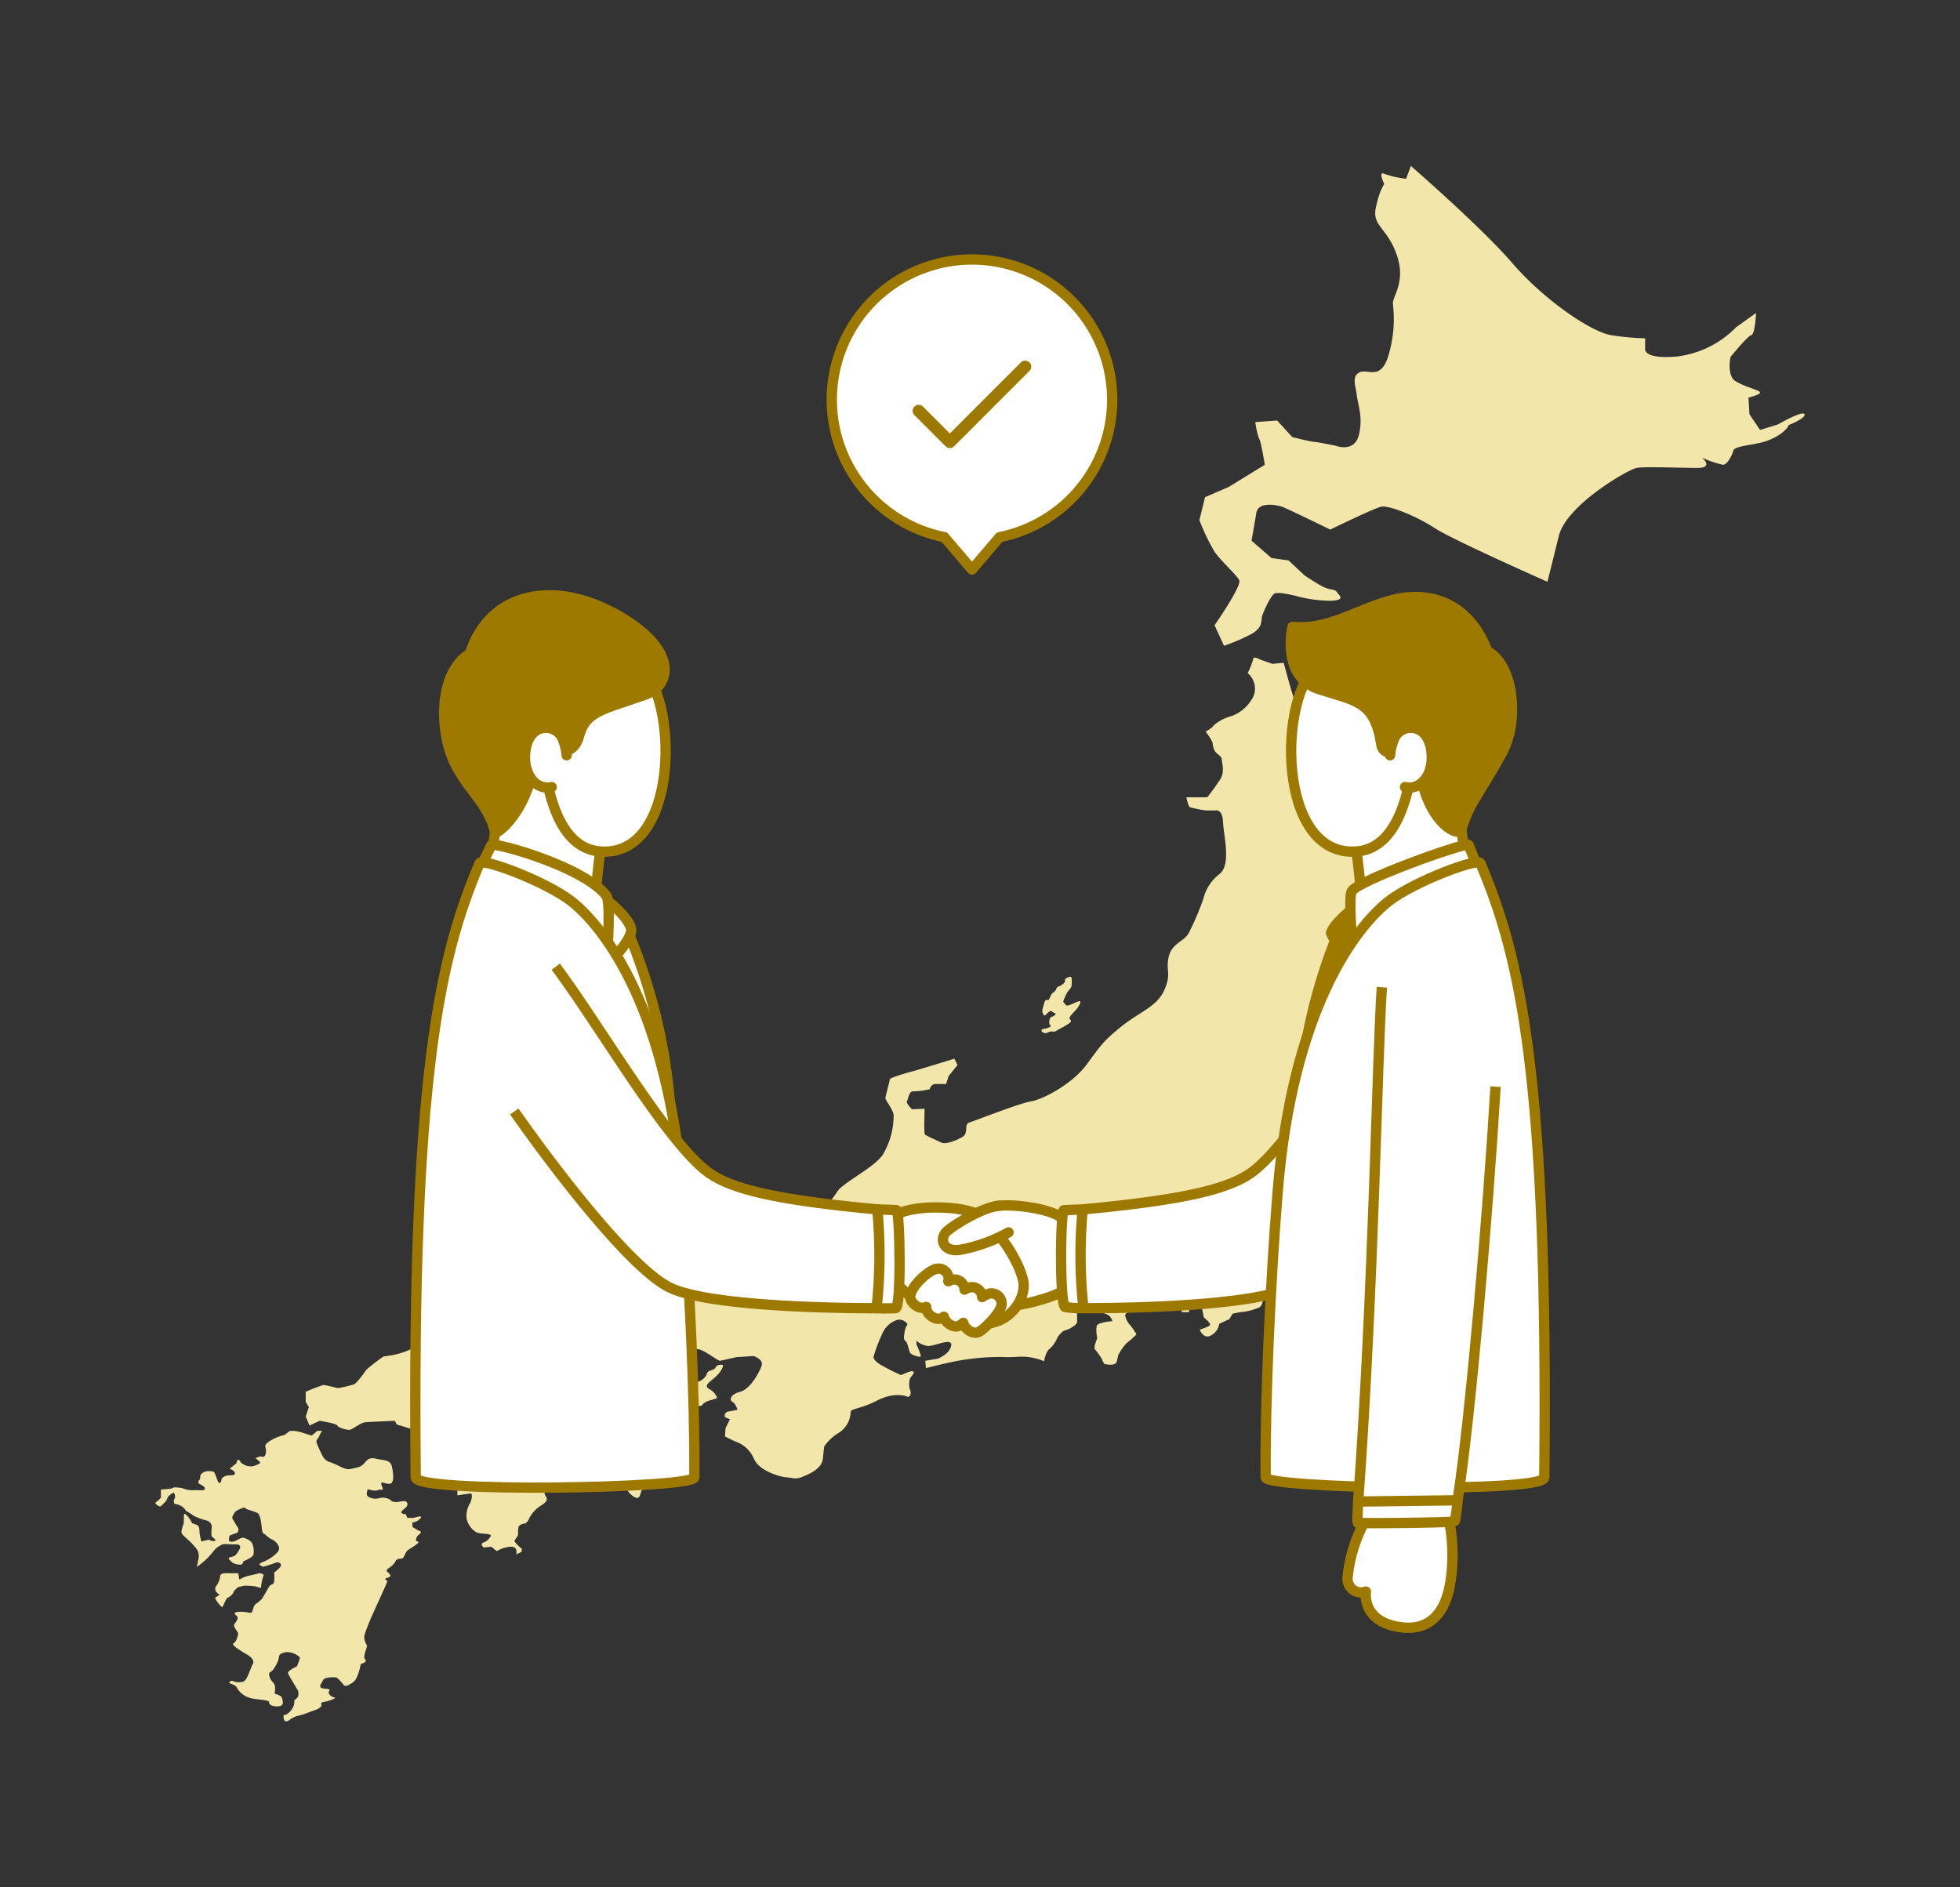 <svg xmlns="http://www.w3.org/2000/svg" xmlns:xlink="http://www.w3.org/1999/xlink" width="380.092" height="366" viewBox="0 0 380.092 366">
  <rect x="0" y="0" width="380.092" height="366" fill="#333333" stroke="none"/>
  <defs>
    <clipPath id="clip-path">
      <rect id="長方形_24188" data-name="長方形 24188" width="319.816" height="301.632" fill="none"/>
    </clipPath>
  </defs>
  <g id="illust_inochi_tsuyomi04" transform="translate(-180 -5589.112)">
    <rect id="長方形_24824" data-name="長方形 24824" width="380.092" height="366" transform="translate(180 5589.112)" fill="#f2f2f2" opacity="0"/>
    <g id="グループ_11317" data-name="グループ 11317" transform="translate(210.138 5621.296)">
      <g id="グループ_11316" data-name="グループ 11316" clip-path="url(#clip-path)">
        <path id="パス_2734" data-name="パス 2734" d="M223.4,209.871c-1.394-.994-4.444-3.05-4.83-5.356-.49-2.966-1.347-3.579-1.1-4.6s1.351-2.044,1.473-2.861-.983.715-.248-1.84.248-2.555,1.963-4.8c1.217-1.591.954-2.621,1.311-3.374a1.7,1.7,0,0,1,.9-.817c1.718-.817,2.7-.408,2.943-1.33a10,10,0,0,0,.245-2.144s.122-1.33.735-4.8-.735-8.281-1.225-10.632a3.485,3.485,0,0,0-.471-1.181h0c-.695-1.09-1.607-1.288-.263-3.927l1.714-3.372a18.021,18.021,0,0,1,3.555-2.453,7.554,7.554,0,0,1,3.8-.309s1.1.82,1.1,1.432,1.963.613,1.963.613l.49-1.43-1.84-1.432.122-1.02.371-1.433-.248-1.348-1.225-.9.49-.715,2.33-.408-.857-1.33s.367-1.327.857-1.327a7.743,7.743,0,0,0,1.347-.207l-.706-2.651-.029-.108,1.229.1,1.347-.409.857-1.531,2.085.1v-1.33l.735-1.123-.612-1.432v-1.33l.612-1.633h1.473l1.1-1.126-.98-1.021.368-.816.612-1.024-.857-1.84-.49.819-.49-1.126a23.1,23.1,0,0,0-.371-4.5,7.254,7.254,0,0,1-.367-2.147s-1.592-.306-1.837-1.633a12,12,0,0,1-.245-1.84v-2.045s-1.21-2.015-2.237-3.519l-.052,0a14.119,14.119,0,0,0-.9-1.208c-.984-1.123-3.436-.1-3.926-1.841l-.49-1.735s-1.6-6.95-.367-10.937a18.9,18.9,0,0,0,1.1-5.927l-1.225.511s.612,1.738-1.6.867a31.353,31.353,0,0,1-4.412-2.2l-.739-.409L224.335,89.1l-.367,1.123-1.837,7.563,3.677-.613,3.433-2.044.857.612,1.228,2.045s-1.473,3.681-1.6,3.987a12.942,12.942,0,0,1-.858,1.327l-3.677-2.657-1.718.408-.735,2.249s-.612,3.987-1.6,1.228-2.327-7.971-2.327-7.971l-2.207.2-2.331-.82s-1.35-.714-1.35-.2a15.482,15.482,0,0,1-1.124,2.846c.1.018.284.171.634.631a3.87,3.87,0,0,1,0,4.7,7.5,7.5,0,0,1-4.045,3.066,8.275,8.275,0,0,0-3.187,1.738c-.123.408-1.535,1.174-1.535,1.174a15.62,15.62,0,0,1,1.29,1.993c.083.277.108.742.234,1.2a.2.2,0,0,0,.024,0,2.348,2.348,0,0,0,.232.561c.367.613,1.347,1.021,1.347,1.634s.616,2.35-.245,3.783a42.079,42.079,0,0,1-2.575,3.575h-4.045s.367,1.841.735,1.943a26.235,26.235,0,0,0,3.065.615h1.84s1.347-.411,1.47,2.246,1.6,8.178-.613,10.019a8.8,8.8,0,0,0-2.892,3.837c-.122.33-.212.651-.295.966a52.435,52.435,0,0,1-2.82,6.641c-.76,1.541-2.77,1.877-3.645,3.852a4.155,4.155,0,0,0-.277.85c-.613,2.759.612,3.17-.861,6.44s-4.657,4.089-8.457,7.154-4.189,4.1-6.746,7.461c-2.823,3.714-8.5,6.641-10.682,6.962-1.585.232-7.081,2.3-10.06,3.411-.878.327-1.537.573-1.818.666-1.225.409,0,2.045-1.47,2.862s-3.31,1.429-4.048,1.02-3.065-1.327-3.187-1.633a22.893,22.893,0,0,1-.044-2.744c.015-1.123.044-2.162.044-2.162l-2.453.1s-1.225-1.228-.98-1.535.368-2.044,1.228-1.942a15.8,15.8,0,0,0,3.188-.408s.245-1.021,1.1-1.021h2.085l.49-1.534,1.718-2.147-.616-1.225s-7.6,2.351-8.089,2.453-4.416,1.225-4.416,1.531-.857,3.273-.857,3.681,1.47,2.147,1.592,3.269a14.855,14.855,0,0,1-2.082,7.665c-1.422,2.117-5.788,4.444-7.873,6.17a4.7,4.7,0,0,0-.958.985c-1.1,1.738-4.045,5.008-3.187,6.746s1.35,2.351,1.35,3.579-2.208,1.02-2.208,1.02.49.817-.979,1.637-2.943.408-3.926,1.123a10.087,10.087,0,0,1-3.922,1.125c-.6.072-.241-.849-.721-1.14-.208-.124-.572-.13-1.242.117-2.2.819-2.943,1.026-2.943,1.026s-1.224-1.231-.734-1.639l1.718-1.432-2.82-1.735s-1.841.816-2.7,1.123a24.541,24.541,0,0,1-3.087.417c-2.56.258-5.741.5-5.741.5s-1.682.592-3.691,1.144c-.357.1-.724.195-1.092.288-2.452.613-7.48,1.541-8.95,1.333a27.826,27.826,0,0,0-7.48.61,9.269,9.269,0,0,1-4.535-.408V213.1H72.916l-.735-.1-4.293,1.891-5.151.459.616,3.066s-2.33,1.942-6.991,5.113-5.272,5.314-7.477,6.232a15.605,15.605,0,0,1-3.792,1c-.439.063-.746.1-.868.129a40.477,40.477,0,0,0-3.31,2.555s-1.718,2.555-2.453,2.861a24.125,24.125,0,0,1-3.065.715s-2.452-.613-2.82-.613a33.959,33.959,0,0,0-3.432,1.327v1.943l.612,1.024-.612,1.837.735,1.738,1.963-.918s3.309.51,3.432.918,1.959.922,2.453.82,2.081-1.33,2.82-1.432,5.885-.306,5.885-.306l.367.714,3.432,1.036,3.188,2.234,1.228-2.759s.49-3.066.49-3.372a6.3,6.3,0,0,1,.245-1.06c.288-.96.792-2.251,1.347-2.519a10.8,10.8,0,0,1,3.555-.714c.371.1-.858,1.636,1.228,2.249l2.085.612a29.577,29.577,0,0,1,5.147-1.327c2.33-.306,3.065-.615,3.558-.2a4.207,4.207,0,0,1,.857,1.123l.98-.511.123-1.432.615-.918,1.47.612,1.84-1.327,1.063-.2,2.125-.411,2.33-.613,1.347.306,1.1.307,2.7.2,1.963-1.225c.245-.511.612-1.126,2.942-2.147.807-.354,1.545-.772,2.255-1.162a8.472,8.472,0,0,1,4.12-1.393c2.33,0,4.538-.306,5.763.2s3.187,2.045,3.558,2.045,3.065-.715,3.432-.715,3.065-.2,3.065-.2a3.709,3.709,0,0,1,.552.222c.579.286,1.365.847,1.04,1.718-.489,1.33-2.2,4.5-4.167,5.007-1.541.4-1.948,1.183-1.754,1.646a.561.561,0,0,0,.281.3c.616.306.983,1.534.983,1.534l-2.085.408s-.857.817-.122,1.126l.734.307-.857,1.735-.1,1.6,1.938.955a5.98,5.98,0,0,1,3.637,3.287c1.02,2.519,5.19,3.561,6.17,3.663l.98.1a3.49,3.49,0,0,0,1.84,0c.612-.306,4.167-1.327,4.412-3.678.05-.474.09-.855.122-1.155l.126-1.2a8.537,8.537,0,0,1,2.821-2.657,5.033,5.033,0,0,0,2.326-4.09c0-.612,2.086-.612,5.028-2.146s5.15-1.123,5.885-.817.857-.922.612-1.228a3.867,3.867,0,0,1,0-2.351c.245-.306,1.106-1.225.494-1.327s-1.963.715-2.33.715a43.466,43.466,0,0,1-4.171-2.147s-1.1-.714-1.1-1.327a30.466,30.466,0,0,1,1.84-4.8,4.66,4.66,0,0,1,2.525-2.312,1.957,1.957,0,0,1,.663-.141c.857,0,1.837.816,1.469,1.123s-.857,2.759-.367,2.963.735,1.942.979,2.351,2.086,1.023,2.086.615a13.032,13.032,0,0,0-.857-2.249v-.717a4.161,4.161,0,0,0,2.207,1.024c1.225.1,4.78-1.739,4.535-.1s-2.575,2.555-2.575,2.555l-2.453.408.122,1.432s4.661-1.228,7.481-1.636c.227-.033.457-.066.692-.1a45.344,45.344,0,0,1,7.156-.415c1.714.1,2.82-.2,4.534,0a11.491,11.491,0,0,1,3.065.817s.245-1.84,1.106-2.453a5.817,5.817,0,0,0,1.47-2.147s.738-1.225,1.6-1.432,2.208-1.123,2.208-1.531V222.5l1.592-.511,1.35-.1s2.821.613,3.31,1.123a2.5,2.5,0,0,1,.613,1.024s-2.82.2-3.065.919a6.285,6.285,0,0,0,.122,2.35s-.735,1.739-.49,2.147a17.379,17.379,0,0,1,1.347,1.841,6,6,0,0,0,.49,1.02s2.208.613,2.453-.51l.245-1.123a9.364,9.364,0,0,1,1.718-2.456,17.7,17.7,0,0,0,1.84-1.633,14.491,14.491,0,0,0-1.35-1.943c-.368-.306-1.1-1.738-.735-2.044a8.088,8.088,0,0,1,.929-.562c.612-.33,1.279-.663,1.279-.663s-2.086-.306-.368-1.33a8,8,0,0,1,4.535-1.327,5.042,5.042,0,0,1,3.31.714c.489.307,1.228,2.862,1.228,2.862h1.347l.122-1.021.368-2.045-1.47-.921,1.47-2.453,2.33-1.327v-1.126l-.612-1.531a4.042,4.042,0,0,1,2.942-.82c1.718.2,2.7.922,2.82,1.33s-.49,2.759-1.6,3.065a16.855,16.855,0,0,0-3.065,1.535L203,218.21l.735,1.125-.858,1.841s.368,1.633.368,1.939,1.84,1.432,1.1,1.841a10.242,10.242,0,0,1-1.837.714s.735,1.943,2.208,1.126a3.078,3.078,0,0,0,1.592-2.249l1.963-.918.612-1.024a13.984,13.984,0,0,1,2.33-.408,11.667,11.667,0,0,0,2.575-.715s.98-.2.98-1.738-2.208-.715-.612-3.474,2.208-4.191,3.922-4.7a16.061,16.061,0,0,1,2.943-.615l2.33.1s.857-.2.734-.612a2.706,2.706,0,0,0-.687-.571Z" fill="#f2e6aa"/>
        <path id="パス_2735" data-name="パス 2735" d="M319.789,48.141c-.371-.769-5.15,1.991-5.15,1.991l-3.458,1.074-2.06-3.065-.184-3.221s2.575-.613,2.208-1.072-3.13-1.075-4.783-2.147-.918-4.641-.918-4.641,3.31-4.1,4.044-4.252.919-4.293.919-4.293l-3.861,2.759a19.331,19.331,0,0,1-11.4,5.674c-6.8.613-6.252-1.534-6.252-1.534V33.421a46.77,46.77,0,0,1-6.62-.613c-3.865-.612-13.06-6.9-19.128-13.951S243.463,0,243.463,0l-.918,2.483a18.753,18.753,0,0,1-4.232-.949c-1.286-.612,0,1.994,0,1.994s-.919,1.072-1.653,4.6,2.2,3.831,4.044,9.046-.734,7.971-.734,9.506a24.48,24.48,0,0,1-.735,9.658c-1.473,5.518-4.048,2.912-5.7,3.678s-.739,2.759-.555,4.446,1.289,4.447.371,7.818-4.416,1.994-4.416,1.994-3.677-.766-4.228-.766-4.232-.922-4.232-.922l-2.943-3.218-4.228.306a14.019,14.019,0,0,0,.735,3.219c.367.462,1.1,5.062,1.1,5.062l-6.987,4.29-4.6,1.993-1.1,4.447a39.7,39.7,0,0,0,2.943,6.133c1.286,1.838,4.228,4.444,4.783,5.519s-4.783,8.739-4.783,8.739l1.837,3.984a39.474,39.474,0,0,0,5.334-2.3c2.208-1.225,1.84-2.606,2.024-3.372s1.657-3.987,2.391-4.446,4.229.459,4.229.459a26.022,26.022,0,0,0,6.807.922c2.942-.153,1.469-1.075,1.1-1.688s-1.286-.306-2.759-1.074-3.494-2.144-3.494-2.144L219.739,76.5l-3.31-.46-3.864-3.371s.554-3.069.922-5.368,4.044-1.531,4.963-1.225,9.382,4.446,9.382,4.446,8.46-4.14,9.908-4.446,6.825,1.84,10.322,4.14,21.884,10.424,21.884,10.424.738-2.912,2.208-8.893,13.427-12.877,15.08-13.183,8.46,0,11.77,0,.922-1.994.922-1.994a20.08,20.08,0,0,0,4.045,1.382c.918,0,1.84-1.994,2.024-2.763s3.31-1.071,4.6-1.378a11.525,11.525,0,0,0,4.783-1.993c1.473-1.225,1.286-1.534,1.286-1.534s3.5-1.378,3.13-2.144" fill="#f2e6aa"/>
        <path id="パス_2736" data-name="パス 2736" d="M103.875,245.6l-1.315-.82-1.076-.051a8.9,8.9,0,0,1,.795-2.4c.674-1.43,0-1.838-.551-2.147a10.755,10.755,0,0,0-3.065-.1l-.043-.018-1.613-.7s-1.592-.612-1.9-.663,0-.613,0-.613-.31-.717-.494-.717a7.361,7.361,0,0,0-1.224.666s-.613-1.075-.8-1.042a12.905,12.905,0,0,1-3.127.069c-1.656-.153-1.105,0-1.105,0s-3.494,1.994-4.718,2.709c-1.023.6-1.236.2-1.279.051l.6,2.915-.123.561a.7.7,0,0,1-.032.114c-.173.517-.793.985-2.849,1.366-2.2.412-1.9-.051-1.9-.051a10.111,10.111,0,0,0-1.412.2,13.927,13.927,0,0,1-4.167.361c-1.228-.2-2.147-2.762-2.33-3.222s-1.229-.306-1.229-.306v.408c0,.409-1.1,1.535-1.836,1.892a9.567,9.567,0,0,0-1.351.561c-.429.255-.245,1.432-.8,1.79a.619.619,0,0,0-.122.918l-.184,2.147c-.184,2.147-1.657,1.177-3.249,1.738s-1.228.511-2.514,1.907-1.534.852-3.126,1.4a5.4,5.4,0,0,0-1.963.937,5.389,5.389,0,0,0,2.392-.154c1.84-.357,1.411-.717,2.085-.783s.551.375.551.375l-.551.766.306,1.02v1.126s2.392-.357,2.636-.357.245.97-.122,1.786a4.821,4.821,0,0,0-.735,2.967,4,4,0,0,0,2.082,2.861,12.065,12.065,0,0,0,1.581.21h0a2.992,2.992,0,0,1,.99.2c.245.2-.551,1.228-1.347,1.483s0,.97,0,.97l1.531-.153s.857.817,1.106.817a5.951,5.951,0,0,1,2.571-.817c1.6-.051,1.106,1.483,1.106,1.483l1.041-.462.061-.613s-1.47-1.225-1.408-1.534.673-.919.673-1.225A12.1,12.1,0,0,1,70.4,264c.062-.408.8-.714,1.164-.714s.861-.715.922-1.021A6.377,6.377,0,0,1,75,259.656c1.775-1.228.367-1.585.49-2.3s.857-.82,2.881-1.483a5.044,5.044,0,0,0,2.759-1.943l3.555-.663,3.677.765a3.64,3.64,0,0,1,.551.922c0,.2.432.357,1.106.408s1.53,1.739,2.269,2.351,1.408.97,1.714,0a28.008,28.008,0,0,1,1.412-3.63,4.589,4.589,0,0,1,.637-.954A15.32,15.32,0,0,1,100.01,250a38.641,38.641,0,0,0,3.865-2.609s-.493-.714-.432-.918a8.415,8.415,0,0,1,.432-.868" fill="#f2e6aa"/>
        <path id="パス_2737" data-name="パス 2737" d="M51.457,262.211c.493-.718-1.531.1-1.776,0a2.018,2.018,0,0,0-.8,0l-.364-.769h-.428l-.306-.2c-.306-.2.183-.561.612-.918s.677-.817.306-1.228-1.408.1-2.327,0-.493-.511-1.717-.766-1.531.408-2.821,0-.734-1.123-.734-1.534,1.041.36,2.085,0,0,0,.612-.051.062-.562,0-1.174.8.1,1.653,0,.739-1.789.429-3.27-1.592-1.228-3.065-1.585-1.776.306-2.449,1.021-1.534.718-2.575.973c-.782.192-1.664-.364-2.831-.889a10.532,10.532,0,0,0-1.279-.492,2.513,2.513,0,0,1-1.163-.97,26.87,26.87,0,0,1-1.228-2.657c-.245-.667.31-.871.432-1.279a5.837,5.837,0,0,1,.612-1.123H31.41l-1.1.919s-.735-.2-1.84-.562a6.636,6.636,0,0,0-2.2-.357c-.368,0-.984.715-1.29.817a9.241,9.241,0,0,0-3.126,1.381c-1.041.867-.245.867-.429,2.041s-.857.718-1.041.718a5.729,5.729,0,0,0-.983.36s.922.661.922.865-1.228.714-1.718.714a2.828,2.828,0,0,1-1.779-.561c-.735-.51,0,0-.49-.562s-.612.511-.612.511l-1.347,1.075s.98.306,1.041.867-.919.307-1.534.46a2.017,2.017,0,0,0-.732.3,1.149,1.149,0,0,0-.248.249c-.184.237,0,.375-.306.784s-.551-.358-.919-1.381-.616-.715-.983-.8a2.182,2.182,0,0,0-1.714.444c-.49.46-.123.919-.49,1.279a.483.483,0,0,0,0,.715s1.1.459,1.1.919-.706.312-1.776.306H7.748a5.172,5.172,0,0,1-2.021-.2,4.352,4.352,0,0,0-1.534-.307c-.98-.1-.613.1-1.164.2s-1.962.2-1.962.2v1.585a5.975,5.975,0,0,1-.98.868c-.371.2.551.819.8.819s1.224-1.126,1.224-1.126l.245-.561c.245-.561,1.214-1.021,1.214-1.021s.443.715.137,1.225a.942.942,0,0,0,0,.97,3.42,3.42,0,0,1,1.347.462c.677.409.8.919.983.97a13.809,13.809,0,0,1,1.286.817,5.654,5.654,0,0,0,.98.462,11.347,11.347,0,0,0,1.534.51,1.33,1.33,0,0,1,1.1,1.225,9.371,9.371,0,0,0-.061,1.79c.122.255,1.228.918.554.969a1.5,1.5,0,0,1-1.044-.255l-1.47.361a11.68,11.68,0,0,1-.367-1.79c0-.459,0-1.075-.371-1.33a3.707,3.707,0,0,0-1.041-.408A6.272,6.272,0,0,0,6.094,261.7c-.615-.613-.554-.1-.554-.1l-.061,1.738a4.758,4.758,0,0,0-.429,1.585c0,.664,1.473,1.429,2.575,2.861a2.484,2.484,0,0,1,.674,2.555,7.021,7.021,0,0,1-.307,1.381,18.017,18.017,0,0,0,1.841-1.483,15.754,15.754,0,0,0,1.534-1.738,4.766,4.766,0,0,1,1.531-1.123c.367-.2,1.041-.051,2.7-.051s.428,1.429.061,1.942-1.164.46-1.4.664.544.765.727.97a3.261,3.261,0,0,0,1.531.357c.429,0,.551-.664.551-.664s1.84-.714,1.963-1.327a4.153,4.153,0,0,0-.184-1.942c-.183-.561-.735-.922-1.531-1.228s-1.595.718-2.513.718-.368-.769-.49-1.024,1.347-.562,1.592-.766a.519.519,0,0,0,.151-.273.866.866,0,0,0-.09-.751c-.184-.153-.735-1.225-.98-1.582s.123-.871.429-1.33,1.779-.919,1.779-.919l.612.358s.483.153,1,.333c.324.111.659.234.9.33.58.24.778,1.525.9,2.741l.021.222c.123,1.279.49,1.075.674,1.279a11.963,11.963,0,0,0,1.041.817,2.762,2.762,0,0,1,1.473,1.228c.49.919-.123,1.327-.551,1.789a8.239,8.239,0,0,1-2.453,1.481c-1.228.561-.367.561-.184.819s1.776-.36,2.637-.666,1.286.306.979.768a6.583,6.583,0,0,1-1.224,1.123,7.982,7.982,0,0,1,0,1.789c-.123.715-.555.205-1.106,1.174s-1.041,1.79-1.224,2.1a8.125,8.125,0,0,1-1.29,1.075,1.489,1.489,0,0,0-.367.636c-.119.331-.2.694-.306.895-.184.357-1.041-.153-2.575-.051s-.368.663-.245.973-.123.816-.551,1.327.612,1.483.673,1.84-.367,1.738-.857,1.943.49.969,2.514,2.146,1.1,2.042,1.1,2.042l-.674,1.687c-.673,1.687-1.044,1.687-2.024,1.687s-1.1-.51-1.653-.1.919.358,1.347,1.123a4.166,4.166,0,0,0,2.453,1.994c1.286.408,3.922.357,3.818.87s.9.919,1.945.766.673-1.024.551-1.585-1.409-.817-1.409-.817a9.608,9.608,0,0,0,.062-1.279c0-.868-.678-.868-1.045-1.993s.306-.817.674-1.43a6.115,6.115,0,0,0,1.105-2.248c.062-.766.368-.868,1.286-1.126a3.665,3.665,0,0,1,2.759.973c.122.306-.551,1.789-.551,1.789l-.612.306c-.613.306-1.167.766-1.106,1.021s1.84,3.167,1.963,3.426,0,0,.061.663-.8,1.123-.8,1.123a2.573,2.573,0,0,1-.612,1.943c-.8,1.023-1.473.972-1.473.972s-.184,1.889,1.167.919,1.347-.561,3.371-1.33,2.02-.664,2.564-1.123.011-.663.256-.868.673-.1,1.9-.564.555-.459.555-.459-.922-.307-1.045-.868.306-.255.123-.613-1.1-.105-1.592-.411.061-.816.367-1.48c.227-.495,1.43-.594,2.165-.549a1.664,1.664,0,0,1,.533.09,9.725,9.725,0,0,1,1.285,1.378c.429.459,1.045,0,1.841-.511s1.286-2.555,1.408-3.167.245-.309.8-.667-.062-.765-.062-.918a5.63,5.63,0,0,1,.245-1.279,5.819,5.819,0,0,0,.306-1.021c0-.2-.306-.408-.489-1.228s.245-1.582.8-3.065,3.677-8.073,3.616-8.227-.49-.459-.49-.459l.979-.411c.245-.1.062-.562-.428-.919s.184-.715.367-.868a3.465,3.465,0,0,0,1.167-1.228c.245-.612,1.163-.459,1.408-.612s.551-1.126.861-1.432a1.657,1.657,0,0,1,.249-.2c.281-.2.68-.4,1.466-.973,1.04-.769.061-.51,0-.769a1.336,1.336,0,0,1,.612-1.225c.555-.408.245-.612.061-.663s-1.347-.769-1.347-.769l-.061-.867a2.687,2.687,0,0,0,1.653-.868" fill="#f2e6aa"/>
        <path id="パス_2738" data-name="パス 2738" d="M107.981,235.38c2.208-1.735,2.085-2.861,2.085-2.861s-1.167-.2-1.412.459-1.408.463-1.653,1.126a2.611,2.611,0,0,1-1.411,1.534c-.8.409-.735.219-1.347,1.36s-1.6.784-1.535,1.4.49,2.351,1.841,2.2l1.347-.153a2.692,2.692,0,0,1,1.6-1.024l1.279-.408s.429.051-.367-1.021-2.637-.871-.429-2.609" fill="#f2e6aa"/>
        <path id="パス_2739" data-name="パス 2739" d="M15.134,276.607c0-.267.922-1,.922-1l1.149-.267a13.605,13.605,0,0,1,2.3.153,6.317,6.317,0,0,0,.965.27,9.536,9.536,0,0,1,.461-2.3c.274-.421-.735-.559-.735-.559s-1.75.442-2.344.559a6.831,6.831,0,0,0-1.567.69l-.227-1.225H14.583c-.367,0-2.024-.195-2.024.535a3.9,3.9,0,0,1-.782,1.957c-.137.075-.227.535-.137.841s.6.69.76.807-.925.46-.8.766a6.572,6.572,0,0,0,1.326,1.687c.183,0,.781-1.84,1.1-1.879s1.1-.766,1.1-1.036" fill="#f2e6aa"/>
        <path id="パス_2740" data-name="パス 2740" d="M172.621,168.185c.28-.016.8-.343,1.177-.343a1.207,1.207,0,0,0,1.066-.218c.654-.389,2.5-1.277,2.672-1.713s-.8-.281.178-1.371,1.093-1.231,1.093-1.231,1.271-1.761,0-1.231-1.832.873-2.131.717a2.41,2.41,0,0,1-.635-.717,9.417,9.417,0,0,1,.878-1.947c.169-.218.692-.748.729-1.06s.187-1.76-.149-1.822a1.554,1.554,0,0,0-1.1.5c-.037.156.075.436-.112.608a3.084,3.084,0,0,1-.729.607c-.392.219-.729.156-.841.608s-.673.748-.878.966-.43,1-.636,1.184-.542-.358-.841.623-.467,1.6-.3,1.932.243.514.393.483.542-.514.785-.686.467-.3.766,0,.841.125.411.592-.878.218-.99.81a2.159,2.159,0,0,0-.075.919c.037.2.654.343-.131.7s-1.327.171-1.383.514.505.592.785.576" fill="#f2e6aa"/>
        <path id="パス_2741" data-name="パス 2741" d="M162.648,201.837c2.407-.788,11.826.285,13.551,2.606.535.721.828,11.182.456,12.977-.295,1.425-7.579,3.4-10.575,3.632-5.988.472-14.588-15.564-3.432-19.215" fill="#fff"/>
        <path id="パス_2742" data-name="パス 2742" d="M162.648,201.837c2.407-.788,11.826.285,13.551,2.606.535.721.828,11.182.456,12.977-.295,1.425-7.579,3.4-10.575,3.632C160.092,221.524,151.492,205.488,162.648,201.837Z" fill="none" stroke="#9d7900" stroke-width="2"/>
        <path id="パス_2743" data-name="パス 2743" d="M143.166,203.846c2.454-2.587,14.1-2.3,16.649-.265,4.636,3.71,7.777,9.376,8.472,12.616s-2.419,8.344-7.742,8.344c-7.869,0-15.555-5.425-18.042-9.485-2.765-4.513,0-10.509.663-11.21" fill="#fff"/>
        <path id="パス_2744" data-name="パス 2744" d="M143.166,203.846c2.454-2.587,14.1-2.3,16.649-.265,4.636,3.71,7.777,9.376,8.472,12.616s-2.419,8.344-7.742,8.344c-7.869,0-15.555-5.425-18.042-9.485C139.738,210.543,142.5,204.547,143.166,203.846Z" fill="none" stroke="#9d7900" stroke-width="2"/>
        <path id="パス_2745" data-name="パス 2745" d="M163.795,201.657c-2.43,0-7.5,2.736-10.086,4.753-1.852,1.447-1.087,4.188,2.14,3.819a30.661,30.661,0,0,0,9.6-3.414" fill="#fff"/>
        <path id="パス_2746" data-name="パス 2746" d="M163.795,201.657c-2.43,0-7.5,2.736-10.086,4.753-1.852,1.447-1.087,4.188,2.14,3.819a30.661,30.661,0,0,0,9.6-3.414" fill="none" stroke="#9d7900" stroke-linecap="round" stroke-linejoin="round" stroke-width="2"/>
        <path id="パス_2747" data-name="パス 2747" d="M161.215,218.869a4.994,4.994,0,0,0-.9.5,1.976,1.976,0,0,0-2.879-1.717,3.823,3.823,0,0,0-.525.263,1.977,1.977,0,0,0-2.88-1.739c-.082.032-.172.073-.268.121a1.971,1.971,0,0,0-2.818-2.236c-1.24.479-4.176,2.94-4.552,5.014-.235,1.3,1.765,2.933,3.08,2.2-.137,1.31,1.886,2.9,3.169,2.073.082-.053.167-.112.255-.176.258,1.2,2,2.4,3.15,1.652a7.435,7.435,0,0,0,.627-.464c.235,1.208,2,2.43,3.153,1.682,1.319-.854,3.665-3.318,4.166-4.783a1.974,1.974,0,0,0-2.777-2.392" fill="#fff"/>
        <path id="パス_2748" data-name="パス 2748" d="M161.215,218.869a4.994,4.994,0,0,0-.9.5,1.976,1.976,0,0,0-2.879-1.717,3.823,3.823,0,0,0-.525.263,1.977,1.977,0,0,0-2.88-1.739c-.082.032-.172.073-.268.121a1.971,1.971,0,0,0-2.818-2.236c-1.24.479-4.176,2.94-4.552,5.014-.235,1.3,1.765,2.933,3.08,2.2-.137,1.31,1.886,2.9,3.169,2.073.082-.053.167-.112.255-.176.258,1.2,2,2.4,3.15,1.652a7.435,7.435,0,0,0,.627-.464c.235,1.208,2,2.43,3.153,1.682,1.319-.854,3.665-3.318,4.166-4.783A1.974,1.974,0,0,0,161.215,218.869Z" fill="none" stroke="#9d7900" stroke-linecap="round" stroke-linejoin="round" stroke-width="2"/>
        <path id="パス_2749" data-name="パス 2749" d="M143.712,202.494c.674.033.982,19.022-.166,19.022-.425,0-1.874.1-3.7,0-1.143-.063-1.076-19.233.144-19.153.174.011,1.848.041,3.718.133" fill="#fff"/>
        <path id="パス_2750" data-name="パス 2750" d="M143.712,202.494c.674.033.982,19.022-.166,19.022-.425,0-1.874.1-3.7,0-1.143-.063-1.076-19.233.144-19.153C140.168,202.372,141.842,202.4,143.712,202.494Z" fill="none" stroke="#9d7900" stroke-linejoin="round" stroke-width="2"/>
        <path id="パス_2751" data-name="パス 2751" d="M91.673,148.612a107.32,107.32,0,0,1,8.344,37.407c-1.238.8-14.93-29.027-14.93-29.027Z" fill="#fff"/>
        <path id="パス_2752" data-name="パス 2752" d="M91.673,148.612a107.32,107.32,0,0,1,8.344,37.407c-1.238.8-14.93-29.027-14.93-29.027Z" fill="none" stroke="#9d7900" stroke-linecap="round" stroke-linejoin="round" stroke-width="2"/>
        <path id="パス_2753" data-name="パス 2753" d="M87.294,142.207s4.364,3.218,4.967,5.752c.327,1.372-2.941,5.555-3.637,5.562-.9.009-2.741-2.919-2.741-2.919Z" fill="#fff"/>
        <path id="パス_2754" data-name="パス 2754" d="M87.294,142.207s4.364,3.218,4.967,5.752c.327,1.372-2.941,5.555-3.637,5.562-.9.009-2.741-2.919-2.741-2.919Z" fill="none" stroke="#9d7900" stroke-linecap="round" stroke-linejoin="round" stroke-width="2"/>
        <path id="パス_2755" data-name="パス 2755" d="M67.874,112.642C67,122.567,65.415,132.49,64.7,136.459c-.573,2.409,20.281,10.036,20.5,7.347a170.14,170.14,0,0,1,2.364-19.287c1.636-9.04-19.344-15.706-19.682-11.877" fill="#fff"/>
        <path id="パス_2756" data-name="パス 2756" d="M67.874,112.642C67,122.567,65.415,132.49,64.7,136.459c-.573,2.409,20.281,10.036,20.5,7.347a170.14,170.14,0,0,1,2.364-19.287C89.192,115.479,68.212,108.813,67.874,112.642Z" fill="none" stroke="#9d7900" stroke-width="2"/>
        <path id="パス_2757" data-name="パス 2757" d="M65.183,131.661c1.068-.4,17.8,4.206,22.242,9.827.908,1.148.244,10.353.244,10.353S61.559,139.468,62.2,137.893c.556-1.372,2.987-6.232,2.987-6.232" fill="#fff"/>
        <path id="パス_2758" data-name="パス 2758" d="M65.183,131.661c1.068-.4,17.8,4.206,22.242,9.827.908,1.148.244,10.353.244,10.353S61.559,139.468,62.2,137.893C62.752,136.521,65.183,131.661,65.183,131.661Z" fill="none" stroke="#9d7900" stroke-linejoin="round" stroke-width="2"/>
        <path id="パス_2759" data-name="パス 2759" d="M62.875,135.215c-7.67,18.012-13.2,41.153-12.4,119.134,0,3.075,53.77,2.14,54.037,0,.134-14.848-.9-37.631-2.317-55.288-2.854-35.668-15.16-51.362-21.4-56.356-4.8-3.838-17.453-8.6-17.923-7.49" fill="#fff"/>
        <path id="パス_2760" data-name="パス 2760" d="M62.875,135.215c-7.67,18.012-13.2,41.153-12.4,119.134,0,3.075,53.77,2.14,54.037,0,.134-14.848-.9-37.631-2.317-55.288-2.854-35.668-15.16-51.362-21.4-56.356C76,138.867,63.345,134.109,62.875,135.215Z" fill="none" stroke="#9d7900" stroke-linejoin="round" stroke-width="2"/>
        <path id="パス_2761" data-name="パス 2761" d="M69.594,183.368c8.175,11.654,22.323,30.028,29.886,34.015,8.265,4.357,40.37,4.131,40.37,4.131a94.831,94.831,0,0,0,.144-19.153c-20.928-1.966-29.242-4.177-33.575-7.8-8.187-6.85-20.41-28.067-28.788-39.268" fill="#fff"/>
        <path id="パス_2762" data-name="パス 2762" d="M69.594,183.368c8.175,11.654,22.323,30.028,29.886,34.015,8.265,4.357,40.37,4.131,40.37,4.131a94.831,94.831,0,0,0,.144-19.153c-20.928-1.966-29.242-4.177-33.575-7.8-8.187-6.85-20.41-28.067-28.788-39.268" fill="none" stroke="#9d7900" stroke-linejoin="round" stroke-width="2"/>
        <path id="パス_2763" data-name="パス 2763" d="M93.648,96.641c7.9,6,8.137,37.5-7.4,36.307-8.758-.675-10.715-13.72-11.224-20.84-.823-11.532,9.392-22.471,18.624-15.467" fill="#fff"/>
        <path id="パス_2764" data-name="パス 2764" d="M93.648,96.641c7.9,6,8.137,37.5-7.4,36.307-8.758-.675-10.715-13.72-11.224-20.84C74.2,100.576,84.416,89.637,93.648,96.641Z" fill="none" stroke="#9d7900" stroke-linecap="round" stroke-linejoin="round" stroke-width="2"/>
        <path id="パス_2765" data-name="パス 2765" d="M60.922,94.846c3.707-12.337,16.69-14.857,29.311-7.362,11.262,6.689,9.646,13.289,4.857,15.01-8.334,2.995-11.671,3.129-12.993,8.247-1.36,5.267-9.019,2.316-10.667.943-.873-.728-13.551-6.713-10.508-16.838" fill="#9d7900"/>
        <path id="パス_2766" data-name="パス 2766" d="M60.922,94.846c3.707-12.337,16.69-14.857,29.311-7.362,11.262,6.689,9.646,13.289,4.857,15.01-8.334,2.995-11.671,3.129-12.993,8.247-1.36,5.267-9.019,2.316-10.667.943C70.557,110.956,57.879,104.971,60.922,94.846Z" fill="none" stroke="#9d7900" stroke-linecap="round" stroke-linejoin="round" stroke-width="2"/>
        <path id="パス_2767" data-name="パス 2767" d="M61.191,94.442c-5.766,3.3-6.2,13.067-3.906,19.533,2.251,6.356,7.408,9.429,8.572,15.242.138.824,8.891-5.821,7.637-19.823-.4-4.468-3.867-19.779-12.3-14.952" fill="#9d7900"/>
        <path id="パス_2768" data-name="パス 2768" d="M61.191,94.442c-5.766,3.3-6.2,13.067-3.906,19.533,2.251,6.356,7.408,9.429,8.572,15.242.138.824,8.891-5.821,7.637-19.823C73.094,104.926,69.627,89.615,61.191,94.442Z" fill="none" stroke="#9d7900" stroke-linecap="round" stroke-linejoin="round" stroke-width="2"/>
        <path id="パス_2769" data-name="パス 2769" d="M79.751,114.291a10.234,10.234,0,0,0-.884-3.423c-1.433-2.866-6.523-2.941-7.138,2.745-.48,4.444,2.087,7.522,5.127,6.843" fill="#fff"/>
        <path id="パス_2770" data-name="パス 2770" d="M79.751,114.291a10.234,10.234,0,0,0-.884-3.423c-1.433-2.866-6.523-2.941-7.138,2.745-.48,4.444,2.087,7.522,5.127,6.843" fill="none" stroke="#9d7900" stroke-linecap="round" stroke-linejoin="round" stroke-width="2"/>
        <path id="パス_2771" data-name="パス 2771" d="M251.314,112.642c.875,9.925,2.459,19.848,3.178,23.817.573,2.409-20.281,10.036-20.5,7.347a170.142,170.142,0,0,0-2.364-19.287c-1.636-9.04,19.344-15.706,19.682-11.877" fill="#fff"/>
        <path id="パス_2772" data-name="パス 2772" d="M251.314,112.642c.875,9.925,2.459,19.848,3.178,23.817.573,2.409-20.281,10.036-20.5,7.347a170.142,170.142,0,0,0-2.364-19.287C230,115.479,250.976,108.813,251.314,112.642Z" fill="none" stroke="#9d7900" stroke-width="2"/>
        <path id="パス_2773" data-name="パス 2773" d="M225.54,96.641c-7.9,6-8.137,37.5,7.4,36.307,8.758-.675,10.715-13.72,11.224-20.84.823-11.532-9.392-22.471-18.624-15.467" fill="#fff"/>
        <path id="パス_2774" data-name="パス 2774" d="M225.54,96.641c-7.9,6-8.137,37.5,7.4,36.307,8.758-.675,10.715-13.72,11.224-20.84C244.987,100.576,234.772,89.637,225.54,96.641Z" fill="none" stroke="#9d7900" stroke-linecap="round" stroke-linejoin="round" stroke-width="2"/>
        <path id="パス_2775" data-name="パス 2775" d="M257.125,93.737c6.08,1.266,7.657,13.427,4.031,20.06-4.4,8.058-6.567,9.878-7.982,15.273-2.255.663-7.128-4.041-7.922-12.2-.429-4.415-2.254-8.585-1.432-11.77,1.074-4.164,4.233-13.252,13.3-11.362" fill="#9d7900"/>
        <path id="パス_2776" data-name="パス 2776" d="M257.125,93.737c6.08,1.266,7.657,13.427,4.031,20.06-4.4,8.058-6.567,9.878-7.982,15.273-2.255.663-7.128-4.041-7.922-12.2-.429-4.415-2.254-8.585-1.432-11.77C244.894,100.935,248.053,91.847,257.125,93.737Z" fill="none" stroke="#9d7900" stroke-linecap="round" stroke-linejoin="round" stroke-width="2"/>
        <path id="パス_2777" data-name="パス 2777" d="M220.517,89.387c8.225.84,14.805-5.175,22.641-5.749,6.1-.447,11.907,2.444,14.947,9.994,1.714,7.507-10.823,18.027-12.161,18.838-1.459.885-7.663,2.875-8.194-.132-1.238-8.535-4.9-8.573-12.015-10.834-7.561-2.4-5.218-12.117-5.218-12.117" fill="#9d7900"/>
        <path id="パス_2778" data-name="パス 2778" d="M220.517,89.387c8.225.84,14.805-5.175,22.641-5.749,6.1-.447,11.907,2.444,14.947,9.994,1.714,7.507-10.823,18.027-12.161,18.838-1.459.885-7.663,2.875-8.194-.132-1.238-8.535-4.9-8.573-12.015-10.834C218.174,99.1,220.517,89.387,220.517,89.387Z" fill="none" stroke="#9d7900" stroke-linecap="round" stroke-linejoin="round" stroke-width="2"/>
        <path id="パス_2779" data-name="パス 2779" d="M176.168,202.519c-.674.033-.847,18.776.3,18.776a19.972,19.972,0,0,0,3.5.219c1.143-.063,1.076-19.233-.145-19.153-.173.011-1.784.066-3.654.158" fill="#fff"/>
        <path id="パス_2780" data-name="パス 2780" d="M176.168,202.519c-.674.033-.847,18.776.3,18.776a19.972,19.972,0,0,0,3.5.219c1.143-.063,1.076-19.233-.145-19.153C179.649,202.372,178.038,202.427,176.168,202.519Z" fill="none" stroke="#9d7900" stroke-linejoin="round" stroke-width="2"/>
        <path id="パス_2781" data-name="パス 2781" d="M179.822,202.361c20.928-1.966,29.242-4.177,33.575-7.8,8.187-6.85,20.41-28.067,28.788-39.268,8.269-11.055,25.25,2.388,12.831,20.961-5.534,8.755-25.238,36.155-34.68,41.132-8.265,4.357-40.37,4.131-40.37,4.131a94.83,94.83,0,0,1-.144-19.153" fill="#fff"/>
        <path id="パス_2782" data-name="パス 2782" d="M179.822,202.361c20.928-1.966,29.242-4.177,33.575-7.8,8.187-6.85,20.41-28.067,28.788-39.268,8.269-11.055,25.25,2.388,12.831,20.961-5.534,8.755-25.238,36.155-34.68,41.132-8.265,4.357-40.37,4.131-40.37,4.131A94.83,94.83,0,0,1,179.822,202.361Z" fill="none" stroke="#9d7900" stroke-linejoin="round" stroke-width="2"/>
        <path id="パス_2783" data-name="パス 2783" d="M227.926,149.59a105.76,105.76,0,0,0-7.347,35.88c1.238.8,14.151-28.478,14.151-28.478Z" fill="#9d7900"/>
        <path id="パス_2784" data-name="パス 2784" d="M231.988,142.908s-4.652,3.547-5,5.725c-.194,1.217,3.321,5.065,4.205,4.888s2.742-2.919,2.742-2.919Z" fill="#9d7900"/>
        <path id="パス_2785" data-name="パス 2785" d="M254.633,131.661c-1.068-.4-21.72,7.015-22.663,9.036-.619,1.327.177,11.144.177,11.144s24.731-12.227,24.731-13.926c0-1.046-2.245-6.254-2.245-6.254" fill="#fff"/>
        <path id="パス_2786" data-name="パス 2786" d="M254.633,131.661c-1.068-.4-21.72,7.015-22.663,9.036-.619,1.327.177,11.144.177,11.144s24.731-12.227,24.731-13.926C256.878,136.869,254.633,131.661,254.633,131.661Z" fill="none" stroke="#9d7900" stroke-linejoin="round" stroke-width="2"/>
        <path id="パス_2787" data-name="パス 2787" d="M256.942,135.215c7.669,18.012,13.2,41.153,12.4,119.134,0,3.075-53.77,2.14-54.037,0-.134-14.848.9-37.631,2.318-55.288,2.853-35.668,15.159-51.362,21.4-56.356,4.8-3.838,17.452-8.6,17.923-7.49" fill="#fff"/>
        <path id="パス_2788" data-name="パス 2788" d="M256.942,135.215c7.669,18.012,13.2,41.153,12.4,119.134,0,3.075-53.77,2.14-54.037,0-.134-14.848.9-37.631,2.318-55.288,2.853-35.668,15.159-51.362,21.4-56.356C243.816,138.867,256.471,134.109,256.942,135.215Z" fill="none" stroke="#9d7900" stroke-linejoin="round" stroke-width="2"/>
        <path id="パス_2789" data-name="パス 2789" d="M236.892,259.233a28.352,28.352,0,0,0-5.715,14.686,2.644,2.644,0,0,0,3.57,2.555s-.884,5.291,5.641,6.72c7,1.533,9.475-3.166,10.367-6.735,1.238-4.953.858-11.674-.235-14.851-.776-2.257-10.5-6.209-13.628-2.375" fill="#fff"/>
        <path id="パス_2790" data-name="パス 2790" d="M236.892,259.233a28.352,28.352,0,0,0-5.715,14.686,2.644,2.644,0,0,0,3.57,2.555s-.884,5.291,5.641,6.72c7,1.533,9.475-3.166,10.367-6.735,1.238-4.953.858-11.674-.235-14.851C249.744,259.351,240.017,255.4,236.892,259.233Z" fill="none" stroke="#9d7900" stroke-linecap="round" stroke-linejoin="round" stroke-width="2"/>
        <path id="パス_2791" data-name="パス 2791" d="M233.28,258.52s-.285,4.387-.143,4.6,18.512-.025,18.793-.255.637-4.527.637-4.527Z" fill="#fff"/>
        <path id="パス_2792" data-name="パス 2792" d="M233.28,258.52s-.285,4.387-.143,4.6,18.512-.025,18.793-.255.637-4.527.637-4.527Z" fill="none" stroke="#9d7900" stroke-linejoin="round" stroke-width="2"/>
        <path id="パス_2793" data-name="パス 2793" d="M259.888,178.555c-1.475,24.721-4.891,64.39-7.365,80.215l-19.28.249c3.008-40.971,3.686-86.87,4.6-99.75" fill="#fff"/>
        <path id="パス_2794" data-name="パス 2794" d="M259.888,178.555c-1.475,24.721-4.891,64.39-7.365,80.215l-19.28.249c3.008-40.971,3.686-86.87,4.6-99.75" fill="none" stroke="#9d7900" stroke-linejoin="round" stroke-width="2"/>
        <path id="パス_2795" data-name="パス 2795" d="M185.544,45.328A27.19,27.19,0,1,0,152.99,71.986l5.364,6.28,5.364-6.28a27.2,27.2,0,0,0,21.826-26.658" fill="#fff"/>
        <path id="パス_2796" data-name="パス 2796" d="M185.544,45.328A27.19,27.19,0,1,0,152.99,71.986l5.364,6.28,5.364-6.28A27.2,27.2,0,0,0,185.544,45.328Z" fill="none" stroke="#9d7900" stroke-linejoin="round" stroke-width="2"/>
        <path id="パス_2797" data-name="パス 2797" d="M154.061,54.71a1.172,1.172,0,0,1-.829-.343l-6.021-6.022a1.172,1.172,0,1,1,1.658-1.656l5.192,5.192L167.84,38.1a1.172,1.172,0,1,1,1.658,1.657L154.89,54.367a1.172,1.172,0,0,1-.829.343" fill="#9d7900"/>
        <path id="パス_2798" data-name="パス 2798" d="M239.437,114.291a10.235,10.235,0,0,1,.884-3.423c1.433-2.866,6.523-2.941,7.138,2.745.48,4.444-2.087,7.522-5.127,6.843" fill="#fff"/>
        <path id="パス_2799" data-name="パス 2799" d="M239.437,114.291a10.235,10.235,0,0,1,.884-3.423c1.433-2.866,6.523-2.941,7.138,2.745.48,4.444-2.087,7.522-5.127,6.843" fill="none" stroke="#9d7900" stroke-linecap="round" stroke-linejoin="round" stroke-width="2"/>
      </g>
    </g>
  </g>
</svg>
